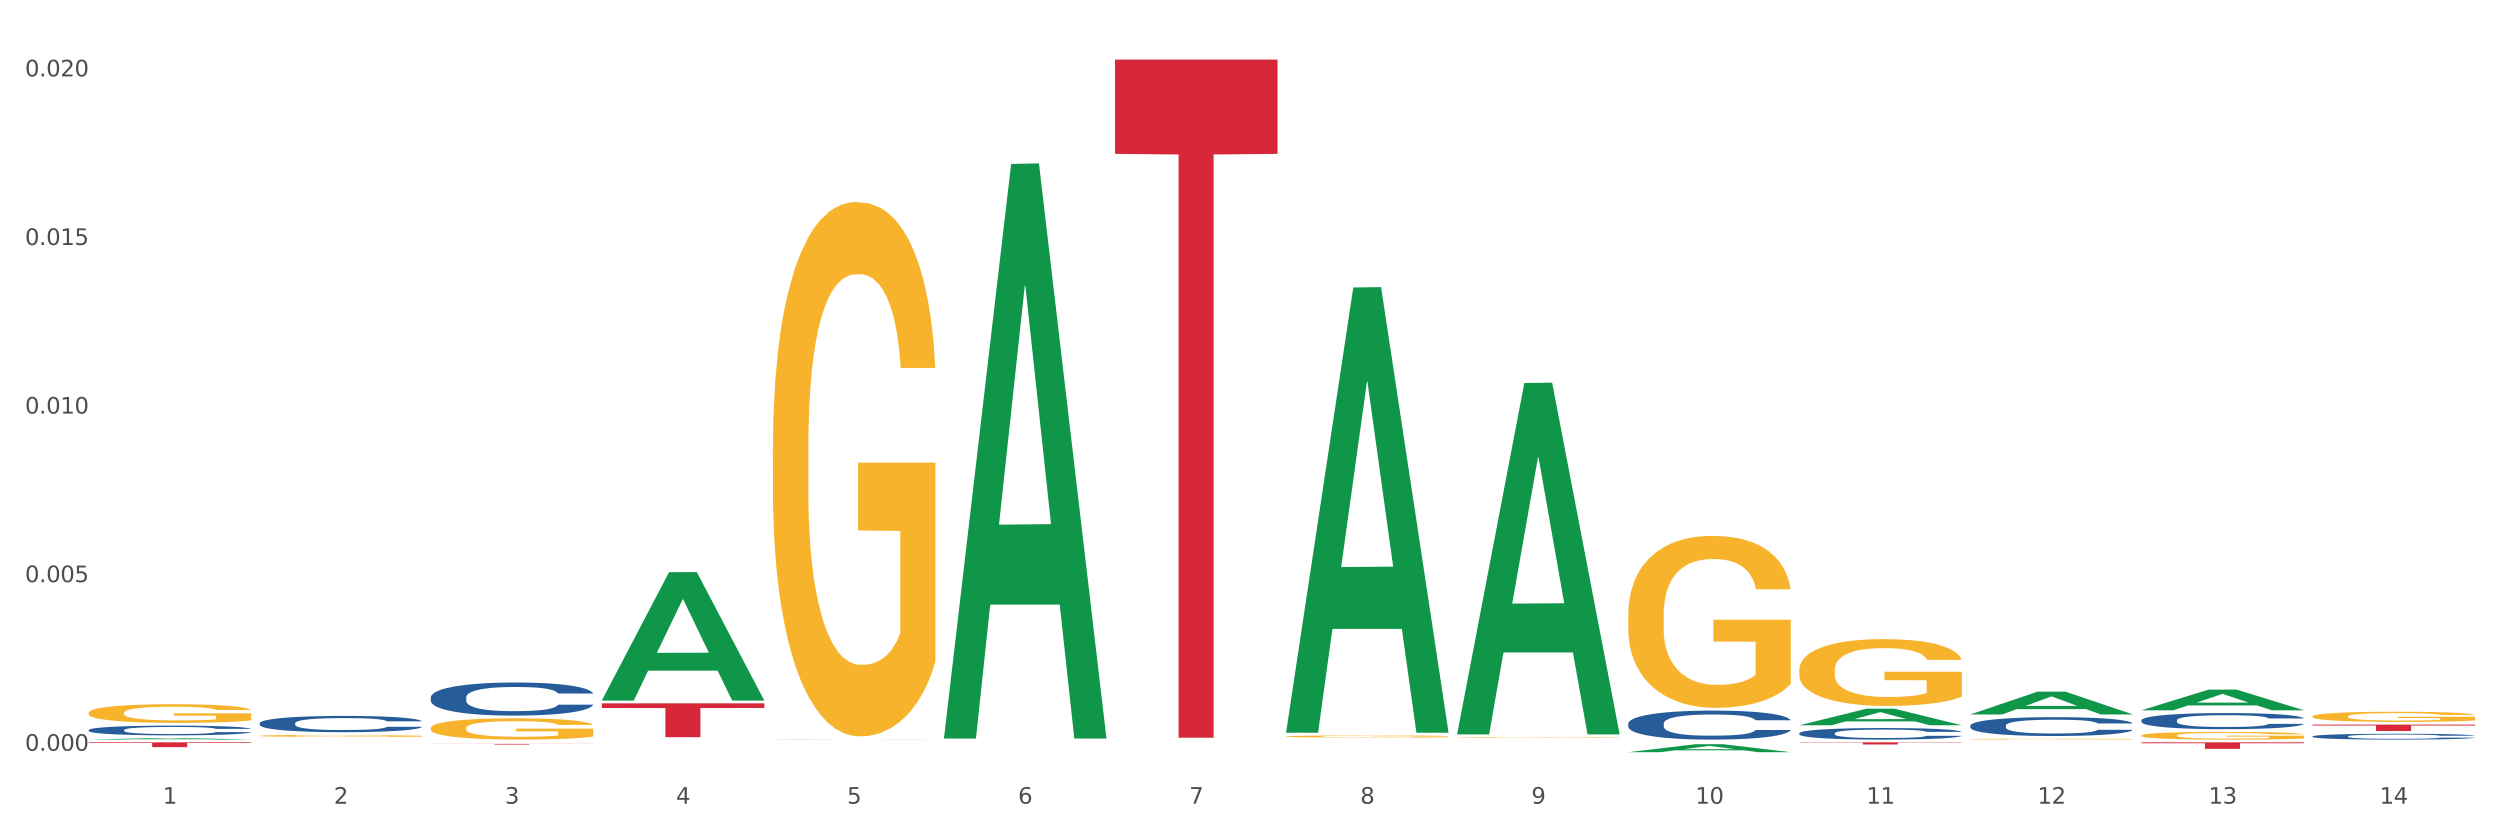 <?xml version="1.0" encoding="utf-8" standalone="no"?>
<!DOCTYPE svg PUBLIC "-//W3C//DTD SVG 1.1//EN"
  "http://www.w3.org/Graphics/SVG/1.1/DTD/svg11.dtd">
<svg xmlns:xlink="http://www.w3.org/1999/xlink" width="1080pt" height="360pt" viewBox="0 0 1080 360" xmlns="http://www.w3.org/2000/svg" version="1.1">
 <rect x="0" y="0" width="1080" height="360" fill="#333333" stroke="none"/>
 <defs>
  <style type="text/css">*{stroke-linejoin: round; stroke-linecap: butt}</style>
 </defs>
 <g id="figure_1">
  <g id="patch_1">
   <path d="M 0 360 
L 1080 360 
L 1080 0 
L 0 0 
z
" style="fill: #ffffff; stroke: #ffffff; stroke-linejoin: miter"/>
  </g>
  <g id="axes_1">
   <g id="matplotlib.axis_1">
    <g id="xtick_1">
     <g id="text_1">
      <!-- 1 -->
      <g style="fill: #4d4d4d" transform="translate(70.332 347.204) scale(0.096 -0.096)">
       <defs>
        <path id="DejaVuSans-31" d="M 794 531 
L 1825 531 
L 1825 4091 
L 703 3866 
L 703 4441 
L 1819 4666 
L 2450 4666 
L 2450 531 
L 3481 531 
L 3481 0 
L 794 0 
L 794 531 
z
" transform="scale(0.016)"/>
       </defs>
       <use xlink:href="#DejaVuSans-31"/>
      </g>
     </g>
    </g>
    <g id="xtick_2">
     <g id="text_2">
      <!-- 2 -->
      <g style="fill: #4d4d4d" transform="translate(144.233 347.204) scale(0.096 -0.096)">
       <defs>
        <path id="DejaVuSans-32" d="M 1228 531 
L 3431 531 
L 3431 0 
L 469 0 
L 469 531 
Q 828 903 1448 1529 
Q 2069 2156 2228 2338 
Q 2531 2678 2651 2914 
Q 2772 3150 2772 3378 
Q 2772 3750 2511 3984 
Q 2250 4219 1831 4219 
Q 1534 4219 1204 4116 
Q 875 4013 500 3803 
L 500 4441 
Q 881 4594 1212 4672 
Q 1544 4750 1819 4750 
Q 2544 4750 2975 4387 
Q 3406 4025 3406 3419 
Q 3406 3131 3298 2873 
Q 3191 2616 2906 2266 
Q 2828 2175 2409 1742 
Q 1991 1309 1228 531 
z
" transform="scale(0.016)"/>
       </defs>
       <use xlink:href="#DejaVuSans-32"/>
      </g>
     </g>
    </g>
    <g id="xtick_3">
     <g id="text_3">
      <!-- 3 -->
      <g style="fill: #4d4d4d" transform="translate(218.134 347.204) scale(0.096 -0.096)">
       <defs>
        <path id="DejaVuSans-33" d="M 2597 2516 
Q 3050 2419 3304 2112 
Q 3559 1806 3559 1356 
Q 3559 666 3084 287 
Q 2609 -91 1734 -91 
Q 1441 -91 1130 -33 
Q 819 25 488 141 
L 488 750 
Q 750 597 1062 519 
Q 1375 441 1716 441 
Q 2309 441 2620 675 
Q 2931 909 2931 1356 
Q 2931 1769 2642 2001 
Q 2353 2234 1838 2234 
L 1294 2234 
L 1294 2753 
L 1863 2753 
Q 2328 2753 2575 2939 
Q 2822 3125 2822 3475 
Q 2822 3834 2567 4026 
Q 2313 4219 1838 4219 
Q 1578 4219 1281 4162 
Q 984 4106 628 3988 
L 628 4550 
Q 988 4650 1302 4700 
Q 1616 4750 1894 4750 
Q 2613 4750 3031 4423 
Q 3450 4097 3450 3541 
Q 3450 3153 3228 2886 
Q 3006 2619 2597 2516 
z
" transform="scale(0.016)"/>
       </defs>
       <use xlink:href="#DejaVuSans-33"/>
      </g>
     </g>
    </g>
    <g id="xtick_4">
     <g id="text_4">
      <!-- 4 -->
      <g style="fill: #4d4d4d" transform="translate(292.034 347.204) scale(0.096 -0.096)">
       <defs>
        <path id="DejaVuSans-34" d="M 2419 4116 
L 825 1625 
L 2419 1625 
L 2419 4116 
z
M 2253 4666 
L 3047 4666 
L 3047 1625 
L 3713 1625 
L 3713 1100 
L 3047 1100 
L 3047 0 
L 2419 0 
L 2419 1100 
L 313 1100 
L 313 1709 
L 2253 4666 
z
" transform="scale(0.016)"/>
       </defs>
       <use xlink:href="#DejaVuSans-34"/>
      </g>
     </g>
    </g>
    <g id="xtick_5">
     <g id="text_5">
      <!-- 5 -->
      <g style="fill: #4d4d4d" transform="translate(365.935 347.204) scale(0.096 -0.096)">
       <defs>
        <path id="DejaVuSans-35" d="M 691 4666 
L 3169 4666 
L 3169 4134 
L 1269 4134 
L 1269 2991 
Q 1406 3038 1543 3061 
Q 1681 3084 1819 3084 
Q 2600 3084 3056 2656 
Q 3513 2228 3513 1497 
Q 3513 744 3044 326 
Q 2575 -91 1722 -91 
Q 1428 -91 1123 -41 
Q 819 9 494 109 
L 494 744 
Q 775 591 1075 516 
Q 1375 441 1709 441 
Q 2250 441 2565 725 
Q 2881 1009 2881 1497 
Q 2881 1984 2565 2268 
Q 2250 2553 1709 2553 
Q 1456 2553 1204 2497 
Q 953 2441 691 2322 
L 691 4666 
z
" transform="scale(0.016)"/>
       </defs>
       <use xlink:href="#DejaVuSans-35"/>
      </g>
     </g>
    </g>
    <g id="xtick_6">
     <g id="text_6">
      <!-- 6 -->
      <g style="fill: #4d4d4d" transform="translate(439.836 347.204) scale(0.096 -0.096)">
       <defs>
        <path id="DejaVuSans-36" d="M 2113 2584 
Q 1688 2584 1439 2293 
Q 1191 2003 1191 1497 
Q 1191 994 1439 701 
Q 1688 409 2113 409 
Q 2538 409 2786 701 
Q 3034 994 3034 1497 
Q 3034 2003 2786 2293 
Q 2538 2584 2113 2584 
z
M 3366 4563 
L 3366 3988 
Q 3128 4100 2886 4159 
Q 2644 4219 2406 4219 
Q 1781 4219 1451 3797 
Q 1122 3375 1075 2522 
Q 1259 2794 1537 2939 
Q 1816 3084 2150 3084 
Q 2853 3084 3261 2657 
Q 3669 2231 3669 1497 
Q 3669 778 3244 343 
Q 2819 -91 2113 -91 
Q 1303 -91 875 529 
Q 447 1150 447 2328 
Q 447 3434 972 4092 
Q 1497 4750 2381 4750 
Q 2619 4750 2861 4703 
Q 3103 4656 3366 4563 
z
" transform="scale(0.016)"/>
       </defs>
       <use xlink:href="#DejaVuSans-36"/>
      </g>
     </g>
    </g>
    <g id="xtick_7">
     <g id="text_7">
      <!-- 7 -->
      <g style="fill: #4d4d4d" transform="translate(513.737 347.204) scale(0.096 -0.096)">
       <defs>
        <path id="DejaVuSans-37" d="M 525 4666 
L 3525 4666 
L 3525 4397 
L 1831 0 
L 1172 0 
L 2766 4134 
L 525 4134 
L 525 4666 
z
" transform="scale(0.016)"/>
       </defs>
       <use xlink:href="#DejaVuSans-37"/>
      </g>
     </g>
    </g>
    <g id="xtick_8">
     <g id="text_8">
      <!-- 8 -->
      <g style="fill: #4d4d4d" transform="translate(587.638 347.204) scale(0.096 -0.096)">
       <defs>
        <path id="DejaVuSans-38" d="M 2034 2216 
Q 1584 2216 1326 1975 
Q 1069 1734 1069 1313 
Q 1069 891 1326 650 
Q 1584 409 2034 409 
Q 2484 409 2743 651 
Q 3003 894 3003 1313 
Q 3003 1734 2745 1975 
Q 2488 2216 2034 2216 
z
M 1403 2484 
Q 997 2584 770 2862 
Q 544 3141 544 3541 
Q 544 4100 942 4425 
Q 1341 4750 2034 4750 
Q 2731 4750 3128 4425 
Q 3525 4100 3525 3541 
Q 3525 3141 3298 2862 
Q 3072 2584 2669 2484 
Q 3125 2378 3379 2068 
Q 3634 1759 3634 1313 
Q 3634 634 3220 271 
Q 2806 -91 2034 -91 
Q 1263 -91 848 271 
Q 434 634 434 1313 
Q 434 1759 690 2068 
Q 947 2378 1403 2484 
z
M 1172 3481 
Q 1172 3119 1398 2916 
Q 1625 2713 2034 2713 
Q 2441 2713 2670 2916 
Q 2900 3119 2900 3481 
Q 2900 3844 2670 4047 
Q 2441 4250 2034 4250 
Q 1625 4250 1398 4047 
Q 1172 3844 1172 3481 
z
" transform="scale(0.016)"/>
       </defs>
       <use xlink:href="#DejaVuSans-38"/>
      </g>
     </g>
    </g>
    <g id="xtick_9">
     <g id="text_9">
      <!-- 9 -->
      <g style="fill: #4d4d4d" transform="translate(661.539 347.204) scale(0.096 -0.096)">
       <defs>
        <path id="DejaVuSans-39" d="M 703 97 
L 703 672 
Q 941 559 1184 500 
Q 1428 441 1663 441 
Q 2288 441 2617 861 
Q 2947 1281 2994 2138 
Q 2813 1869 2534 1725 
Q 2256 1581 1919 1581 
Q 1219 1581 811 2004 
Q 403 2428 403 3163 
Q 403 3881 828 4315 
Q 1253 4750 1959 4750 
Q 2769 4750 3195 4129 
Q 3622 3509 3622 2328 
Q 3622 1225 3098 567 
Q 2575 -91 1691 -91 
Q 1453 -91 1209 -44 
Q 966 3 703 97 
z
M 1959 2075 
Q 2384 2075 2632 2365 
Q 2881 2656 2881 3163 
Q 2881 3666 2632 3958 
Q 2384 4250 1959 4250 
Q 1534 4250 1286 3958 
Q 1038 3666 1038 3163 
Q 1038 2656 1286 2365 
Q 1534 2075 1959 2075 
z
" transform="scale(0.016)"/>
       </defs>
       <use xlink:href="#DejaVuSans-39"/>
      </g>
     </g>
    </g>
    <g id="xtick_10">
     <g id="text_10">
      <!-- 10 -->
      <g style="fill: #4d4d4d" transform="translate(732.386 347.204) scale(0.096 -0.096)">
       <defs>
        <path id="DejaVuSans-30" d="M 2034 4250 
Q 1547 4250 1301 3770 
Q 1056 3291 1056 2328 
Q 1056 1369 1301 889 
Q 1547 409 2034 409 
Q 2525 409 2770 889 
Q 3016 1369 3016 2328 
Q 3016 3291 2770 3770 
Q 2525 4250 2034 4250 
z
M 2034 4750 
Q 2819 4750 3233 4129 
Q 3647 3509 3647 2328 
Q 3647 1150 3233 529 
Q 2819 -91 2034 -91 
Q 1250 -91 836 529 
Q 422 1150 422 2328 
Q 422 3509 836 4129 
Q 1250 4750 2034 4750 
z
" transform="scale(0.016)"/>
       </defs>
       <use xlink:href="#DejaVuSans-31"/>
       <use xlink:href="#DejaVuSans-30" transform="translate(63.623 0)"/>
      </g>
     </g>
    </g>
    <g id="xtick_11">
     <g id="text_11">
      <!-- 11 -->
      <g style="fill: #4d4d4d" transform="translate(806.287 347.204) scale(0.096 -0.096)">
       <use xlink:href="#DejaVuSans-31"/>
       <use xlink:href="#DejaVuSans-31" transform="translate(63.623 0)"/>
      </g>
     </g>
    </g>
    <g id="xtick_12">
     <g id="text_12">
      <!-- 12 -->
      <g style="fill: #4d4d4d" transform="translate(880.187 347.204) scale(0.096 -0.096)">
       <use xlink:href="#DejaVuSans-31"/>
       <use xlink:href="#DejaVuSans-32" transform="translate(63.623 0)"/>
      </g>
     </g>
    </g>
    <g id="xtick_13">
     <g id="text_13">
      <!-- 13 -->
      <g style="fill: #4d4d4d" transform="translate(954.088 347.204) scale(0.096 -0.096)">
       <use xlink:href="#DejaVuSans-31"/>
       <use xlink:href="#DejaVuSans-33" transform="translate(63.623 0)"/>
      </g>
     </g>
    </g>
    <g id="xtick_14">
     <g id="text_14">
      <!-- 14 -->
      <g style="fill: #4d4d4d" transform="translate(1027.989 347.204) scale(0.096 -0.096)">
       <use xlink:href="#DejaVuSans-31"/>
       <use xlink:href="#DejaVuSans-34" transform="translate(63.623 0)"/>
      </g>
     </g>
    </g>
    <g id="xtick_15"/>
    <g id="xtick_16"/>
    <g id="xtick_17"/>
    <g id="xtick_18"/>
    <g id="xtick_19"/>
    <g id="xtick_20"/>
    <g id="xtick_21"/>
    <g id="xtick_22"/>
    <g id="xtick_23"/>
    <g id="xtick_24"/>
    <g id="xtick_25"/>
    <g id="xtick_26"/>
    <g id="xtick_27"/>
   </g>
   <g id="matplotlib.axis_2">
    <g id="ytick_1">
     <g id="text_15">
      <!-- 0.000 -->
      <g style="fill: #4d4d4d" transform="translate(10.8 324.329) scale(0.096 -0.096)">
       <defs>
        <path id="DejaVuSans-2e" d="M 684 794 
L 1344 794 
L 1344 0 
L 684 0 
L 684 794 
z
" transform="scale(0.016)"/>
       </defs>
       <use xlink:href="#DejaVuSans-30"/>
       <use xlink:href="#DejaVuSans-2e" transform="translate(63.623 0)"/>
       <use xlink:href="#DejaVuSans-30" transform="translate(95.41 0)"/>
       <use xlink:href="#DejaVuSans-30" transform="translate(159.033 0)"/>
       <use xlink:href="#DejaVuSans-30" transform="translate(222.656 0)"/>
      </g>
     </g>
    </g>
    <g id="ytick_2">
     <g id="text_16">
      <!-- 0.005 -->
      <g style="fill: #4d4d4d" transform="translate(10.8 251.498) scale(0.096 -0.096)">
       <use xlink:href="#DejaVuSans-30"/>
       <use xlink:href="#DejaVuSans-2e" transform="translate(63.623 0)"/>
       <use xlink:href="#DejaVuSans-30" transform="translate(95.41 0)"/>
       <use xlink:href="#DejaVuSans-30" transform="translate(159.033 0)"/>
       <use xlink:href="#DejaVuSans-35" transform="translate(222.656 0)"/>
      </g>
     </g>
    </g>
    <g id="ytick_3">
     <g id="text_17">
      <!-- 0.010 -->
      <g style="fill: #4d4d4d" transform="translate(10.8 178.666) scale(0.096 -0.096)">
       <use xlink:href="#DejaVuSans-30"/>
       <use xlink:href="#DejaVuSans-2e" transform="translate(63.623 0)"/>
       <use xlink:href="#DejaVuSans-30" transform="translate(95.41 0)"/>
       <use xlink:href="#DejaVuSans-31" transform="translate(159.033 0)"/>
       <use xlink:href="#DejaVuSans-30" transform="translate(222.656 0)"/>
      </g>
     </g>
    </g>
    <g id="ytick_4">
     <g id="text_18">
      <!-- 0.015 -->
      <g style="fill: #4d4d4d" transform="translate(10.8 105.835) scale(0.096 -0.096)">
       <use xlink:href="#DejaVuSans-30"/>
       <use xlink:href="#DejaVuSans-2e" transform="translate(63.623 0)"/>
       <use xlink:href="#DejaVuSans-30" transform="translate(95.41 0)"/>
       <use xlink:href="#DejaVuSans-31" transform="translate(159.033 0)"/>
       <use xlink:href="#DejaVuSans-35" transform="translate(222.656 0)"/>
      </g>
     </g>
    </g>
    <g id="ytick_5">
     <g id="text_19">
      <!-- 0.020 -->
      <g style="fill: #4d4d4d" transform="translate(10.8 33.003) scale(0.096 -0.096)">
       <use xlink:href="#DejaVuSans-30"/>
       <use xlink:href="#DejaVuSans-2e" transform="translate(63.623 0)"/>
       <use xlink:href="#DejaVuSans-30" transform="translate(95.41 0)"/>
       <use xlink:href="#DejaVuSans-32" transform="translate(159.033 0)"/>
       <use xlink:href="#DejaVuSans-30" transform="translate(222.656 0)"/>
      </g>
     </g>
    </g>
    <g id="ytick_6"/>
    <g id="ytick_7"/>
    <g id="ytick_8"/>
    <g id="ytick_9"/>
   </g>
   <g id="PolyCollection_1">
    <path d="M 703.391 265.832 
L 703.474 265.765 
L 703.474 263.322 
L 703.639 261.218 
L 704.468 256.129 
L 705.712 251.923 
L 706.623 249.683 
L 707.535 247.851 
L 708.613 246.019 
L 709.939 244.12 
L 712.343 241.338 
L 713.835 239.913 
L 715.658 238.42 
L 718.974 236.249 
L 721.377 235.027 
L 723.864 234.009 
L 727.925 232.788 
L 730.578 232.245 
L 733.396 231.838 
L 736.794 231.567 
L 739.364 231.499 
L 745 231.702 
L 749.808 232.313 
L 752.129 232.788 
L 755.113 233.602 
L 756.687 234.145 
L 759.257 235.231 
L 761.909 236.656 
L 763.733 237.877 
L 766.468 240.184 
L 768.54 242.491 
L 770.447 245.341 
L 771.441 247.309 
L 772.187 249.141 
L 772.851 251.244 
L 773.514 254.569 
L 758.594 254.569 
L 758.014 252.194 
L 757.102 249.955 
L 755.776 247.784 
L 754.615 246.427 
L 752.626 244.73 
L 750.802 243.645 
L 748.896 242.83 
L 746.575 242.152 
L 744.752 241.813 
L 742.182 241.541 
L 737.126 241.609 
L 733.728 242.152 
L 731.407 242.83 
L 729.915 243.441 
L 728.589 244.12 
L 727.097 245.069 
L 725.356 246.494 
L 724.113 247.784 
L 722.869 249.412 
L 721.875 251.041 
L 720.963 252.94 
L 720.217 254.976 
L 719.637 257.079 
L 719.139 259.658 
L 718.725 263.933 
L 718.725 273.228 
L 718.891 275.332 
L 719.305 278.114 
L 719.802 280.217 
L 720.631 282.728 
L 721.377 284.424 
L 722.786 286.867 
L 724.361 288.902 
L 725.605 290.192 
L 726.848 291.277 
L 729.003 292.77 
L 731.407 293.991 
L 733.479 294.738 
L 736.297 295.416 
L 738.204 295.688 
L 739.861 295.823 
L 743.923 295.823 
L 746.824 295.62 
L 750.056 295.145 
L 752.543 294.534 
L 754.615 293.788 
L 756.936 292.566 
L 758.428 291.413 
L 758.428 277.232 
L 740.193 277.164 
L 740.193 267.732 
L 773.597 267.732 
L 773.597 295.416 
L 772.187 296.841 
L 770.613 298.13 
L 768.955 299.284 
L 766.468 300.709 
L 763.484 302.066 
L 760.832 303.016 
L 758.014 303.83 
L 754.698 304.576 
L 750.388 305.255 
L 747.736 305.526 
L 744.42 305.73 
L 740.524 305.798 
L 737.126 305.662 
L 733.811 305.323 
L 730.329 304.712 
L 726.931 303.83 
L 724.361 302.948 
L 721.792 301.862 
L 719.057 300.437 
L 716.901 299.08 
L 715.244 297.859 
L 713.42 296.298 
L 711.431 294.263 
L 709.939 292.431 
L 708.613 290.531 
L 707.204 288.088 
L 706.209 285.985 
L 705.214 283.338 
L 704.634 281.371 
L 703.971 278.317 
L 703.474 274.043 
L 703.391 265.832 
z
" clip-path="url(#p71078683f8)" style="fill: #f7b32b"/>
    <path d="M 777.292 289.444 
L 777.374 289.418 
L 777.374 288.469 
L 777.54 287.652 
L 778.369 285.676 
L 779.612 284.043 
L 780.524 283.174 
L 781.436 282.462 
L 782.514 281.751 
L 783.84 281.013 
L 786.243 279.933 
L 787.735 279.38 
L 789.559 278.8 
L 792.874 277.957 
L 795.278 277.483 
L 797.765 277.088 
L 801.826 276.614 
L 804.479 276.403 
L 807.297 276.245 
L 810.695 276.139 
L 813.265 276.113 
L 818.901 276.192 
L 823.709 276.429 
L 826.03 276.614 
L 829.013 276.93 
L 830.588 277.141 
L 833.158 277.562 
L 835.81 278.115 
L 837.634 278.59 
L 840.369 279.485 
L 842.441 280.381 
L 844.348 281.488 
L 845.342 282.252 
L 846.088 282.963 
L 846.751 283.78 
L 847.415 285.071 
L 832.495 285.071 
L 831.915 284.148 
L 831.003 283.279 
L 829.677 282.436 
L 828.516 281.909 
L 826.527 281.25 
L 824.703 280.829 
L 822.797 280.513 
L 820.476 280.249 
L 818.653 280.118 
L 816.083 280.012 
L 811.027 280.039 
L 807.628 280.249 
L 805.308 280.513 
L 803.816 280.75 
L 802.489 281.013 
L 800.997 281.382 
L 799.257 281.935 
L 798.014 282.436 
L 796.77 283.068 
L 795.776 283.701 
L 794.864 284.438 
L 794.118 285.229 
L 793.538 286.045 
L 793.04 287.046 
L 792.626 288.706 
L 792.626 292.316 
L 792.792 293.132 
L 793.206 294.212 
L 793.703 295.029 
L 794.532 296.004 
L 795.278 296.663 
L 796.687 297.611 
L 798.262 298.401 
L 799.505 298.902 
L 800.749 299.323 
L 802.904 299.903 
L 805.308 300.377 
L 807.38 300.667 
L 810.198 300.93 
L 812.104 301.036 
L 813.762 301.089 
L 817.824 301.089 
L 820.725 301.01 
L 823.957 300.825 
L 826.444 300.588 
L 828.516 300.298 
L 830.837 299.824 
L 832.329 299.376 
L 832.329 293.87 
L 814.094 293.844 
L 814.094 290.182 
L 847.497 290.182 
L 847.497 300.93 
L 846.088 301.484 
L 844.513 301.984 
L 842.856 302.432 
L 840.369 302.985 
L 837.385 303.512 
L 834.733 303.881 
L 831.915 304.197 
L 828.599 304.487 
L 824.289 304.751 
L 821.636 304.856 
L 818.321 304.935 
L 814.425 304.961 
L 811.027 304.909 
L 807.711 304.777 
L 804.23 304.54 
L 800.832 304.197 
L 798.262 303.855 
L 795.693 303.433 
L 792.957 302.88 
L 790.802 302.353 
L 789.145 301.879 
L 787.321 301.273 
L 785.332 300.483 
L 783.84 299.771 
L 782.514 299.034 
L 781.104 298.085 
L 780.11 297.268 
L 779.115 296.241 
L 778.535 295.477 
L 777.872 294.291 
L 777.374 292.632 
L 777.292 289.444 
z
" clip-path="url(#p71078683f8)" style="fill: #f7b32b"/>
    <path d="M 555.589 318.146 
L 555.672 318.145 
L 555.672 318.115 
L 555.838 318.089 
L 556.667 318.027 
L 557.91 317.975 
L 558.822 317.947 
L 559.733 317.925 
L 560.811 317.903 
L 562.137 317.879 
L 564.541 317.845 
L 566.033 317.828 
L 567.856 317.809 
L 571.172 317.783 
L 573.576 317.768 
L 576.062 317.755 
L 580.124 317.74 
L 582.776 317.733 
L 585.594 317.728 
L 588.993 317.725 
L 591.562 317.724 
L 597.199 317.727 
L 602.006 317.734 
L 604.327 317.74 
L 607.311 317.75 
L 608.886 317.757 
L 611.455 317.77 
L 614.108 317.788 
L 615.931 317.803 
L 618.667 317.831 
L 620.739 317.859 
L 622.645 317.894 
L 623.64 317.918 
L 624.386 317.941 
L 625.049 317.967 
L 625.712 318.007 
L 610.792 318.007 
L 610.212 317.978 
L 609.3 317.951 
L 607.974 317.924 
L 606.814 317.908 
L 604.824 317.887 
L 603.001 317.873 
L 601.094 317.863 
L 598.773 317.855 
L 596.95 317.851 
L 594.38 317.848 
L 589.324 317.848 
L 585.926 317.855 
L 583.605 317.863 
L 582.113 317.871 
L 580.787 317.879 
L 579.295 317.891 
L 577.554 317.908 
L 576.311 317.924 
L 575.068 317.944 
L 574.073 317.964 
L 573.161 317.987 
L 572.415 318.012 
L 571.835 318.038 
L 571.338 318.07 
L 570.923 318.122 
L 570.923 318.237 
L 571.089 318.262 
L 571.503 318.297 
L 572.001 318.322 
L 572.83 318.353 
L 573.576 318.374 
L 574.985 318.404 
L 576.56 318.429 
L 577.803 318.445 
L 579.046 318.458 
L 581.201 318.477 
L 583.605 318.492 
L 585.677 318.501 
L 588.495 318.509 
L 590.402 318.512 
L 592.06 318.514 
L 596.121 318.514 
L 599.022 318.512 
L 602.255 318.506 
L 604.741 318.498 
L 606.814 318.489 
L 609.134 318.474 
L 610.626 318.46 
L 610.626 318.286 
L 592.391 318.285 
L 592.391 318.169 
L 625.795 318.169 
L 625.795 318.509 
L 624.386 318.526 
L 622.811 318.542 
L 621.153 318.556 
L 618.667 318.574 
L 615.683 318.591 
L 613.03 318.602 
L 610.212 318.612 
L 606.896 318.621 
L 602.586 318.63 
L 599.934 318.633 
L 596.618 318.636 
L 592.723 318.636 
L 589.324 318.635 
L 586.009 318.631 
L 582.527 318.623 
L 579.129 318.612 
L 576.56 318.601 
L 573.99 318.588 
L 571.255 318.571 
L 569.1 318.554 
L 567.442 318.539 
L 565.618 318.52 
L 563.629 318.495 
L 562.137 318.472 
L 560.811 318.449 
L 559.402 318.419 
L 558.407 318.393 
L 557.413 318.361 
L 556.832 318.337 
L 556.169 318.299 
L 555.672 318.247 
L 555.589 318.146 
z
" clip-path="url(#p71078683f8)" style="fill: #f7b32b"/>
    <path d="M 481.688 25.759 
L 551.894 25.759 
L 551.894 66.469 
L 524.277 66.744 
L 524.277 318.701 
L 509.138 318.701 
L 509.138 66.744 
L 481.688 66.469 
L 481.688 26.035 
L 481.688 25.759 
z
" clip-path="url(#p71078683f8)" style="fill: #d62839"/>
    <path d="M 629.49 318.563 
L 629.573 318.563 
L 629.573 318.553 
L 629.739 318.545 
L 630.567 318.524 
L 631.811 318.508 
L 632.722 318.499 
L 633.634 318.491 
L 634.712 318.484 
L 636.038 318.476 
L 638.442 318.465 
L 639.934 318.46 
L 641.757 318.454 
L 645.073 318.445 
L 647.476 318.44 
L 649.963 318.436 
L 654.025 318.431 
L 656.677 318.429 
L 659.495 318.427 
L 662.894 318.426 
L 665.463 318.426 
L 671.099 318.427 
L 675.907 318.429 
L 678.228 318.431 
L 681.212 318.434 
L 682.787 318.436 
L 685.356 318.441 
L 688.009 318.447 
L 689.832 318.451 
L 692.567 318.461 
L 694.64 318.47 
L 696.546 318.481 
L 697.541 318.489 
L 698.287 318.496 
L 698.95 318.505 
L 699.613 318.518 
L 684.693 318.518 
L 684.113 318.509 
L 683.201 318.5 
L 681.875 318.491 
L 680.714 318.486 
L 678.725 318.479 
L 676.902 318.474 
L 674.995 318.471 
L 672.674 318.469 
L 670.851 318.467 
L 668.281 318.466 
L 663.225 318.466 
L 659.827 318.469 
L 657.506 318.471 
L 656.014 318.474 
L 654.688 318.476 
L 653.196 318.48 
L 651.455 318.486 
L 650.212 318.491 
L 648.968 318.498 
L 647.974 318.504 
L 647.062 318.512 
L 646.316 318.52 
L 645.736 318.528 
L 645.239 318.539 
L 644.824 318.556 
L 644.824 318.593 
L 644.99 318.601 
L 645.404 318.612 
L 645.902 318.621 
L 646.731 318.631 
L 647.476 318.638 
L 648.886 318.647 
L 650.46 318.656 
L 651.704 318.661 
L 652.947 318.665 
L 655.102 318.671 
L 657.506 318.676 
L 659.578 318.679 
L 662.396 318.682 
L 664.303 318.683 
L 665.96 318.683 
L 670.022 318.683 
L 672.923 318.682 
L 676.156 318.681 
L 678.642 318.678 
L 680.714 318.675 
L 683.035 318.67 
L 684.527 318.666 
L 684.527 318.609 
L 666.292 318.609 
L 666.292 318.571 
L 699.696 318.571 
L 699.696 318.682 
L 698.287 318.687 
L 696.712 318.693 
L 695.054 318.697 
L 692.567 318.703 
L 689.583 318.708 
L 686.931 318.712 
L 684.113 318.715 
L 680.797 318.718 
L 676.487 318.721 
L 673.835 318.722 
L 670.519 318.723 
L 666.624 318.723 
L 663.225 318.723 
L 659.91 318.721 
L 656.428 318.719 
L 653.03 318.715 
L 650.46 318.712 
L 647.891 318.707 
L 645.156 318.702 
L 643.001 318.696 
L 641.343 318.691 
L 639.519 318.685 
L 637.53 318.677 
L 636.038 318.67 
L 634.712 318.662 
L 633.303 318.652 
L 632.308 318.644 
L 631.313 318.633 
L 630.733 318.625 
L 630.07 318.613 
L 629.573 318.596 
L 629.49 318.563 
z
" clip-path="url(#p71078683f8)" style="fill: #f7b32b"/>
    <path d="M 777.292 320.682 
L 847.497 320.682 
L 847.497 320.812 
L 819.881 320.813 
L 819.881 321.62 
L 804.742 321.62 
L 804.742 320.813 
L 777.292 320.812 
L 777.292 320.683 
L 777.292 320.682 
z
" clip-path="url(#p71078683f8)" style="fill: #d62839"/>
    <path d="M 925.093 320.682 
L 995.299 320.682 
L 995.299 321.077 
L 967.683 321.079 
L 967.683 323.522 
L 952.543 323.522 
L 952.543 321.079 
L 925.093 321.077 
L 925.093 320.685 
L 925.093 320.682 
z
" clip-path="url(#p71078683f8)" style="fill: #d62839"/>
    <path d="M 38.283 307.957 
L 38.366 307.949 
L 38.366 307.684 
L 38.532 307.455 
L 39.361 306.902 
L 40.604 306.445 
L 41.516 306.202 
L 42.427 306.003 
L 43.505 305.804 
L 44.831 305.597 
L 47.235 305.295 
L 48.727 305.14 
L 50.55 304.978 
L 53.866 304.742 
L 56.27 304.609 
L 58.756 304.499 
L 62.818 304.366 
L 65.47 304.307 
L 68.288 304.263 
L 71.687 304.233 
L 74.256 304.226 
L 79.893 304.248 
L 84.7 304.315 
L 87.021 304.366 
L 90.005 304.455 
L 91.58 304.514 
L 94.149 304.632 
L 96.802 304.786 
L 98.625 304.919 
L 101.36 305.17 
L 103.433 305.42 
L 105.339 305.73 
L 106.334 305.944 
L 107.08 306.143 
L 107.743 306.371 
L 108.406 306.733 
L 93.486 306.733 
L 92.906 306.475 
L 91.994 306.231 
L 90.668 305.995 
L 89.508 305.848 
L 87.518 305.664 
L 85.695 305.546 
L 83.788 305.457 
L 81.467 305.384 
L 79.644 305.347 
L 77.074 305.317 
L 72.018 305.325 
L 68.62 305.384 
L 66.299 305.457 
L 64.807 305.524 
L 63.481 305.597 
L 61.989 305.701 
L 60.248 305.855 
L 59.005 305.995 
L 57.762 306.172 
L 56.767 306.349 
L 55.855 306.556 
L 55.109 306.777 
L 54.529 307.005 
L 54.032 307.286 
L 53.617 307.75 
L 53.617 308.76 
L 53.783 308.989 
L 54.197 309.291 
L 54.695 309.519 
L 55.524 309.792 
L 56.27 309.977 
L 57.679 310.242 
L 59.254 310.463 
L 60.497 310.603 
L 61.74 310.721 
L 63.895 310.883 
L 66.299 311.016 
L 68.371 311.097 
L 71.189 311.171 
L 73.096 311.2 
L 74.754 311.215 
L 78.815 311.215 
L 81.716 311.193 
L 84.949 311.141 
L 87.435 311.075 
L 89.508 310.994 
L 91.828 310.861 
L 93.32 310.736 
L 93.32 309.195 
L 75.085 309.188 
L 75.085 308.163 
L 108.489 308.163 
L 108.489 311.171 
L 107.08 311.326 
L 105.505 311.466 
L 103.847 311.591 
L 101.36 311.746 
L 98.377 311.893 
L 95.724 311.997 
L 92.906 312.085 
L 89.59 312.166 
L 85.28 312.24 
L 82.628 312.269 
L 79.312 312.292 
L 75.417 312.299 
L 72.018 312.284 
L 68.703 312.247 
L 65.221 312.181 
L 61.823 312.085 
L 59.254 311.989 
L 56.684 311.871 
L 53.949 311.716 
L 51.794 311.569 
L 50.136 311.436 
L 48.312 311.267 
L 46.323 311.046 
L 44.831 310.847 
L 43.505 310.64 
L 42.096 310.375 
L 41.101 310.146 
L 40.107 309.859 
L 39.526 309.645 
L 38.863 309.313 
L 38.366 308.849 
L 38.283 307.957 
z
" clip-path="url(#p71078683f8)" style="fill: #f7b32b"/>
    <path d="M 333.886 193.94 
L 333.969 193.729 
L 333.969 186.139 
L 334.135 179.602 
L 334.964 163.789 
L 336.207 150.716 
L 337.119 143.758 
L 338.031 138.065 
L 339.108 132.372 
L 340.435 126.468 
L 342.838 117.824 
L 344.33 113.396 
L 346.154 108.757 
L 349.469 102.01 
L 351.873 98.215 
L 354.36 95.052 
L 358.421 91.257 
L 361.074 89.57 
L 363.892 88.305 
L 367.29 87.461 
L 369.86 87.251 
L 375.496 87.883 
L 380.304 89.781 
L 382.624 91.257 
L 385.608 93.787 
L 387.183 95.474 
L 389.753 98.847 
L 392.405 103.275 
L 394.229 107.07 
L 396.964 114.239 
L 399.036 121.408 
L 400.943 130.264 
L 401.937 136.378 
L 402.683 142.071 
L 403.346 148.607 
L 404.009 158.939 
L 389.09 158.939 
L 388.509 151.559 
L 387.598 144.601 
L 386.271 137.854 
L 385.111 133.637 
L 383.122 128.366 
L 381.298 124.992 
L 379.392 122.462 
L 377.071 120.354 
L 375.247 119.3 
L 372.678 118.456 
L 367.622 118.667 
L 364.223 120.354 
L 361.902 122.462 
L 360.41 124.36 
L 359.084 126.468 
L 357.592 129.42 
L 355.852 133.848 
L 354.608 137.854 
L 353.365 142.915 
L 352.37 147.975 
L 351.459 153.879 
L 350.713 160.204 
L 350.132 166.74 
L 349.635 174.753 
L 349.221 188.036 
L 349.221 216.922 
L 349.386 223.459 
L 349.801 232.103 
L 350.298 238.64 
L 351.127 246.441 
L 351.873 251.712 
L 353.282 259.303 
L 354.857 265.628 
L 356.1 269.634 
L 357.344 273.008 
L 359.499 277.647 
L 361.902 281.442 
L 363.975 283.761 
L 366.793 285.87 
L 368.699 286.713 
L 370.357 287.135 
L 374.418 287.135 
L 377.32 286.502 
L 380.552 285.026 
L 383.039 283.129 
L 385.111 280.809 
L 387.432 277.014 
L 388.924 273.43 
L 388.924 229.362 
L 370.689 229.152 
L 370.689 199.844 
L 404.092 199.844 
L 404.092 285.87 
L 402.683 290.298 
L 401.108 294.304 
L 399.451 297.888 
L 396.964 302.316 
L 393.98 306.533 
L 391.328 309.485 
L 388.509 312.015 
L 385.194 314.334 
L 380.884 316.443 
L 378.231 317.286 
L 374.916 317.919 
L 371.02 318.13 
L 367.622 317.708 
L 364.306 316.654 
L 360.825 314.756 
L 357.427 312.015 
L 354.857 309.274 
L 352.287 305.9 
L 349.552 301.473 
L 347.397 297.256 
L 345.739 293.46 
L 343.916 288.611 
L 341.927 282.285 
L 340.435 276.592 
L 339.108 270.689 
L 337.699 263.098 
L 336.705 256.562 
L 335.71 248.339 
L 335.13 242.224 
L 334.467 232.736 
L 333.969 219.453 
L 333.886 193.94 
z
" clip-path="url(#p71078683f8)" style="fill: #f7b32b"/>
    <path d="M 777.292 313.313 
L 777.364 313.307 
L 806.315 306.148 
L 818.329 306.141 
L 847.497 313.327 
L 833.601 313.327 
L 827.304 311.653 
L 797.412 311.653 
L 797.195 311.68 
L 791.116 313.327 
L 777.292 313.327 
L 777.292 313.313 
L 801.176 310.655 
L 823.541 310.648 
L 812.467 307.673 
L 812.322 307.659 
L 812.177 307.679 
L 801.104 310.648 
L 801.176 310.655 
L 777.292 313.313 
z
" clip-path="url(#p71078683f8)" style="fill: #109648"/>
    <path d="M 925.093 306.839 
L 925.166 306.83 
L 954.117 297.9 
L 966.131 297.891 
L 995.299 306.856 
L 981.403 306.856 
L 975.106 304.768 
L 945.214 304.768 
L 944.997 304.802 
L 938.917 306.856 
L 925.093 306.856 
L 925.093 306.839 
L 948.978 303.522 
L 971.342 303.514 
L 960.269 299.802 
L 960.124 299.785 
L 959.979 299.81 
L 948.905 303.514 
L 948.978 303.522 
L 925.093 306.839 
z
" clip-path="url(#p71078683f8)" style="fill: #109648"/>
    <path d="M 851.192 308.617 
L 851.265 308.607 
L 880.216 298.796 
L 892.23 298.787 
L 921.398 308.635 
L 907.502 308.635 
L 901.205 306.342 
L 871.313 306.342 
L 871.096 306.379 
L 865.016 308.635 
L 851.192 308.635 
L 851.192 308.617 
L 875.077 304.973 
L 897.441 304.964 
L 886.368 300.886 
L 886.223 300.868 
L 886.078 300.895 
L 875.005 304.964 
L 875.077 304.973 
L 851.192 308.617 
z
" clip-path="url(#p71078683f8)" style="fill: #109648"/>
    <path d="M 112.184 317.877 
L 112.267 317.876 
L 112.267 317.848 
L 112.433 317.824 
L 113.261 317.766 
L 114.505 317.718 
L 115.416 317.692 
L 116.328 317.671 
L 117.406 317.65 
L 118.732 317.629 
L 121.136 317.597 
L 122.628 317.58 
L 124.451 317.563 
L 127.767 317.538 
L 130.17 317.524 
L 132.657 317.513 
L 136.719 317.499 
L 139.371 317.493 
L 142.189 317.488 
L 145.588 317.485 
L 148.157 317.484 
L 153.793 317.486 
L 158.601 317.493 
L 160.922 317.499 
L 163.906 317.508 
L 165.481 317.514 
L 168.05 317.527 
L 170.703 317.543 
L 172.526 317.557 
L 175.261 317.583 
L 177.334 317.61 
L 179.24 317.643 
L 180.235 317.665 
L 180.981 317.686 
L 181.644 317.71 
L 182.307 317.748 
L 167.387 317.748 
L 166.807 317.721 
L 165.895 317.695 
L 164.569 317.671 
L 163.408 317.655 
L 161.419 317.636 
L 159.596 317.623 
L 157.689 317.614 
L 155.368 317.606 
L 153.545 317.602 
L 150.975 317.599 
L 145.919 317.6 
L 142.521 317.606 
L 140.2 317.614 
L 138.708 317.621 
L 137.382 317.629 
L 135.89 317.639 
L 134.149 317.656 
L 132.906 317.671 
L 131.662 317.689 
L 130.668 317.708 
L 129.756 317.73 
L 129.01 317.753 
L 128.43 317.777 
L 127.933 317.807 
L 127.518 317.855 
L 127.518 317.962 
L 127.684 317.986 
L 128.098 318.018 
L 128.596 318.042 
L 129.424 318.071 
L 130.17 318.09 
L 131.58 318.118 
L 133.154 318.141 
L 134.398 318.156 
L 135.641 318.169 
L 137.796 318.186 
L 140.2 318.2 
L 142.272 318.208 
L 145.09 318.216 
L 146.997 318.219 
L 148.654 318.221 
L 152.716 318.221 
L 155.617 318.218 
L 158.85 318.213 
L 161.336 318.206 
L 163.408 318.197 
L 165.729 318.183 
L 167.221 318.17 
L 167.221 318.008 
L 148.986 318.007 
L 148.986 317.899 
L 182.39 317.899 
L 182.39 318.216 
L 180.981 318.232 
L 179.406 318.247 
L 177.748 318.26 
L 175.261 318.277 
L 172.277 318.292 
L 169.625 318.303 
L 166.807 318.312 
L 163.491 318.321 
L 159.181 318.329 
L 156.529 318.332 
L 153.213 318.334 
L 149.318 318.335 
L 145.919 318.333 
L 142.604 318.33 
L 139.122 318.323 
L 135.724 318.312 
L 133.154 318.302 
L 130.585 318.29 
L 127.85 318.274 
L 125.695 318.258 
L 124.037 318.244 
L 122.213 318.226 
L 120.224 318.203 
L 118.732 318.182 
L 117.406 318.16 
L 115.997 318.132 
L 115.002 318.108 
L 114.007 318.078 
L 113.427 318.055 
L 112.764 318.02 
L 112.267 317.971 
L 112.184 317.877 
z
" clip-path="url(#p71078683f8)" style="fill: #f7b32b"/>
    <path d="M 186.085 314.563 
L 186.168 314.555 
L 186.168 314.253 
L 186.333 313.993 
L 187.162 313.364 
L 188.406 312.844 
L 189.317 312.567 
L 190.229 312.341 
L 191.307 312.114 
L 192.633 311.88 
L 195.037 311.536 
L 196.529 311.36 
L 198.352 311.175 
L 201.668 310.907 
L 204.071 310.756 
L 206.558 310.63 
L 210.619 310.479 
L 213.272 310.412 
L 216.09 310.362 
L 219.488 310.328 
L 222.058 310.32 
L 227.694 310.345 
L 232.502 310.42 
L 234.823 310.479 
L 237.807 310.58 
L 239.381 310.647 
L 241.951 310.781 
L 244.603 310.957 
L 246.427 311.108 
L 249.162 311.393 
L 251.234 311.678 
L 253.141 312.03 
L 254.135 312.274 
L 254.881 312.5 
L 255.545 312.76 
L 256.208 313.171 
L 241.288 313.171 
L 240.708 312.877 
L 239.796 312.601 
L 238.47 312.332 
L 237.309 312.165 
L 235.32 311.955 
L 233.496 311.821 
L 231.59 311.72 
L 229.269 311.636 
L 227.446 311.594 
L 224.876 311.561 
L 219.82 311.569 
L 216.422 311.636 
L 214.101 311.72 
L 212.609 311.796 
L 211.283 311.88 
L 209.791 311.997 
L 208.05 312.173 
L 206.807 312.332 
L 205.563 312.534 
L 204.569 312.735 
L 203.657 312.97 
L 202.911 313.221 
L 202.331 313.481 
L 201.833 313.8 
L 201.419 314.328 
L 201.419 315.477 
L 201.585 315.737 
L 201.999 316.081 
L 202.496 316.341 
L 203.325 316.651 
L 204.071 316.861 
L 205.48 317.163 
L 207.055 317.414 
L 208.299 317.574 
L 209.542 317.708 
L 211.697 317.892 
L 214.101 318.043 
L 216.173 318.135 
L 218.991 318.219 
L 220.898 318.253 
L 222.555 318.27 
L 226.617 318.27 
L 229.518 318.244 
L 232.75 318.186 
L 235.237 318.11 
L 237.309 318.018 
L 239.63 317.867 
L 241.122 317.725 
L 241.122 315.972 
L 222.887 315.963 
L 222.887 314.798 
L 256.291 314.798 
L 256.291 318.219 
L 254.881 318.395 
L 253.307 318.555 
L 251.649 318.697 
L 249.162 318.873 
L 246.178 319.041 
L 243.526 319.159 
L 240.708 319.259 
L 237.392 319.351 
L 233.082 319.435 
L 230.43 319.469 
L 227.114 319.494 
L 223.218 319.502 
L 219.82 319.486 
L 216.504 319.444 
L 213.023 319.368 
L 209.625 319.259 
L 207.055 319.15 
L 204.486 319.016 
L 201.75 318.84 
L 199.595 318.672 
L 197.938 318.521 
L 196.114 318.328 
L 194.125 318.077 
L 192.633 317.85 
L 191.307 317.616 
L 189.898 317.314 
L 188.903 317.054 
L 187.908 316.727 
L 187.328 316.483 
L 186.665 316.106 
L 186.168 315.578 
L 186.085 314.563 
z
" clip-path="url(#p71078683f8)" style="fill: #f7b32b"/>
    <path d="M 851.192 313.474 
L 851.275 313.466 
L 851.275 313.258 
L 851.524 312.976 
L 852.437 312.455 
L 853.599 312.061 
L 855.591 311.6 
L 856.67 311.406 
L 858.08 311.191 
L 860.985 310.841 
L 864.304 310.544 
L 866.628 310.38 
L 868.37 310.276 
L 872.271 310.09 
L 874.511 310.008 
L 876.835 309.941 
L 878.827 309.897 
L 882.146 309.845 
L 884.802 309.822 
L 887.872 309.815 
L 890.445 309.822 
L 893.847 309.852 
L 898.826 309.941 
L 900.735 309.993 
L 903.307 310.083 
L 905.963 310.202 
L 908.121 310.321 
L 910.61 310.492 
L 913.183 310.715 
L 915.672 310.997 
L 917.415 311.258 
L 918.826 311.533 
L 920.071 311.867 
L 920.983 312.232 
L 921.398 312.537 
L 906.212 312.537 
L 905.797 312.262 
L 904.967 311.964 
L 904.137 311.763 
L 903.224 311.6 
L 901.814 311.414 
L 900.569 311.295 
L 898.494 311.154 
L 896.586 311.064 
L 895.009 311.012 
L 893.1 310.968 
L 889.034 310.923 
L 886.129 310.923 
L 884.304 310.938 
L 882.063 310.975 
L 880.154 311.027 
L 877.914 311.116 
L 876.171 311.213 
L 874.428 311.339 
L 873.433 311.429 
L 871.939 311.592 
L 870.943 311.726 
L 869.615 311.957 
L 868.868 312.12 
L 867.541 312.544 
L 866.96 312.857 
L 866.711 313.072 
L 866.545 313.31 
L 866.545 314.47 
L 867.043 314.991 
L 867.458 315.214 
L 868.122 315.467 
L 869.366 315.794 
L 871.192 316.114 
L 873.101 316.344 
L 874.677 316.486 
L 876.171 316.59 
L 877.665 316.672 
L 879.491 316.746 
L 880.984 316.791 
L 883.225 316.835 
L 885.88 316.858 
L 887.955 316.858 
L 892.187 316.82 
L 894.096 316.783 
L 895.922 316.731 
L 897.913 316.649 
L 899.49 316.56 
L 900.403 316.493 
L 901.897 316.352 
L 903.058 316.203 
L 904.054 316.032 
L 904.718 315.883 
L 905.465 315.66 
L 906.046 315.407 
L 906.212 315.274 
L 921.398 315.274 
L 921.066 315.541 
L 920.485 315.802 
L 919.324 316.151 
L 918.411 316.352 
L 917 316.597 
L 915.506 316.805 
L 913.432 317.036 
L 911.523 317.207 
L 909.531 317.356 
L 907.374 317.49 
L 903.473 317.676 
L 902.063 317.728 
L 899.075 317.817 
L 896.752 317.869 
L 893.349 317.921 
L 889.864 317.951 
L 886.212 317.958 
L 882.976 317.943 
L 879.408 317.899 
L 877.167 317.854 
L 874.677 317.787 
L 871.773 317.683 
L 869.034 317.557 
L 866.462 317.408 
L 864.055 317.237 
L 861.815 317.043 
L 858.91 316.724 
L 856.752 316.411 
L 855.176 316.121 
L 854.097 315.876 
L 853.018 315.564 
L 852.437 315.348 
L 851.524 314.827 
L 851.192 314.344 
L 851.192 313.474 
z
" clip-path="url(#p71078683f8)" style="fill: #255c99"/>
    <path d="M 777.292 316.751 
L 777.375 316.747 
L 777.375 316.619 
L 777.624 316.446 
L 778.536 316.126 
L 779.698 315.884 
L 781.69 315.601 
L 782.769 315.483 
L 784.179 315.351 
L 787.084 315.136 
L 790.403 314.954 
L 792.727 314.853 
L 794.47 314.789 
L 798.37 314.675 
L 800.611 314.625 
L 802.934 314.584 
L 804.926 314.557 
L 808.245 314.525 
L 810.901 314.511 
L 813.971 314.506 
L 816.544 314.511 
L 819.946 314.529 
L 824.925 314.584 
L 826.834 314.616 
L 829.407 314.671 
L 832.062 314.744 
L 834.22 314.817 
L 836.709 314.922 
L 839.282 315.059 
L 841.771 315.232 
L 843.514 315.392 
L 844.925 315.56 
L 846.17 315.766 
L 847.082 315.989 
L 847.497 316.176 
L 832.311 316.176 
L 831.896 316.008 
L 831.066 315.825 
L 830.236 315.702 
L 829.324 315.601 
L 827.913 315.487 
L 826.668 315.414 
L 824.593 315.328 
L 822.685 315.273 
L 821.108 315.241 
L 819.199 315.214 
L 815.133 315.186 
L 812.229 315.186 
L 810.403 315.195 
L 808.162 315.218 
L 806.254 315.25 
L 804.013 315.305 
L 802.27 315.364 
L 800.528 315.442 
L 799.532 315.497 
L 798.038 315.597 
L 797.042 315.679 
L 795.714 315.82 
L 794.968 315.921 
L 793.64 316.181 
L 793.059 316.373 
L 792.81 316.505 
L 792.644 316.651 
L 792.644 317.363 
L 793.142 317.682 
L 793.557 317.819 
L 794.221 317.974 
L 795.465 318.175 
L 797.291 318.371 
L 799.2 318.512 
L 800.777 318.599 
L 802.27 318.663 
L 803.764 318.713 
L 805.59 318.759 
L 807.083 318.786 
L 809.324 318.813 
L 811.98 318.827 
L 814.054 318.827 
L 818.286 318.804 
L 820.195 318.781 
L 822.021 318.75 
L 824.012 318.699 
L 825.589 318.645 
L 826.502 318.604 
L 827.996 318.517 
L 829.158 318.426 
L 830.153 318.321 
L 830.817 318.229 
L 831.564 318.093 
L 832.145 317.937 
L 832.311 317.855 
L 847.497 317.855 
L 847.165 318.02 
L 846.585 318.179 
L 845.423 318.394 
L 844.51 318.517 
L 843.099 318.667 
L 841.605 318.795 
L 839.531 318.937 
L 837.622 319.042 
L 835.63 319.133 
L 833.473 319.215 
L 829.573 319.329 
L 828.162 319.361 
L 825.174 319.416 
L 822.851 319.448 
L 819.448 319.48 
L 815.963 319.498 
L 812.312 319.502 
L 809.075 319.493 
L 805.507 319.466 
L 803.266 319.438 
L 800.777 319.397 
L 797.872 319.334 
L 795.134 319.256 
L 792.561 319.165 
L 790.154 319.06 
L 787.914 318.941 
L 785.009 318.745 
L 782.852 318.553 
L 781.275 318.375 
L 780.196 318.225 
L 779.117 318.033 
L 778.536 317.901 
L 777.624 317.582 
L 777.292 317.285 
L 777.292 316.751 
z
" clip-path="url(#p71078683f8)" style="fill: #255c99"/>
    <path d="M 998.994 313.041 
L 1069.2 313.041 
L 1069.2 313.425 
L 1041.583 313.427 
L 1041.583 315.803 
L 1026.444 315.803 
L 1026.444 313.427 
L 998.994 313.425 
L 998.994 313.044 
L 998.994 313.041 
z
" clip-path="url(#p71078683f8)" style="fill: #d62839"/>
    <path d="M 38.283 315.362 
L 38.366 315.358 
L 38.366 315.251 
L 38.615 315.105 
L 39.528 314.837 
L 40.69 314.634 
L 42.681 314.397 
L 43.76 314.298 
L 45.171 314.187 
L 48.075 314.007 
L 51.395 313.854 
L 53.718 313.769 
L 55.461 313.716 
L 59.361 313.62 
L 61.602 313.578 
L 63.926 313.544 
L 65.917 313.521 
L 69.237 313.494 
L 71.892 313.482 
L 74.963 313.479 
L 77.535 313.482 
L 80.938 313.498 
L 85.917 313.544 
L 87.825 313.57 
L 90.398 313.616 
L 93.053 313.678 
L 95.211 313.739 
L 97.701 313.827 
L 100.273 313.942 
L 102.763 314.087 
L 104.506 314.221 
L 105.916 314.363 
L 107.161 314.535 
L 108.074 314.723 
L 108.489 314.879 
L 93.302 314.879 
L 92.888 314.738 
L 92.058 314.585 
L 91.228 314.481 
L 90.315 314.397 
L 88.904 314.301 
L 87.659 314.24 
L 85.585 314.168 
L 83.676 314.122 
L 82.099 314.095 
L 80.191 314.072 
L 76.124 314.049 
L 73.22 314.049 
L 71.394 314.057 
L 69.154 314.076 
L 67.245 314.102 
L 65.004 314.148 
L 63.262 314.198 
L 61.519 314.263 
L 60.523 314.309 
L 59.029 314.393 
L 58.034 314.462 
L 56.706 314.581 
L 55.959 314.665 
L 54.631 314.883 
L 54.05 315.044 
L 53.801 315.155 
L 53.635 315.277 
L 53.635 315.875 
L 54.133 316.143 
L 54.548 316.257 
L 55.212 316.387 
L 56.457 316.556 
L 58.283 316.72 
L 60.191 316.839 
L 61.768 316.912 
L 63.262 316.965 
L 64.755 317.008 
L 66.581 317.046 
L 68.075 317.069 
L 70.315 317.092 
L 72.971 317.103 
L 75.046 317.103 
L 79.278 317.084 
L 81.187 317.065 
L 83.012 317.038 
L 85.004 316.996 
L 86.581 316.95 
L 87.493 316.916 
L 88.987 316.843 
L 90.149 316.766 
L 91.145 316.678 
L 91.809 316.602 
L 92.556 316.487 
L 93.136 316.357 
L 93.302 316.288 
L 108.489 316.288 
L 108.157 316.426 
L 107.576 316.56 
L 106.414 316.74 
L 105.501 316.843 
L 104.091 316.969 
L 102.597 317.076 
L 100.522 317.195 
L 98.614 317.283 
L 96.622 317.36 
L 94.464 317.429 
L 90.564 317.524 
L 89.153 317.551 
L 86.166 317.597 
L 83.842 317.624 
L 80.44 317.651 
L 76.954 317.666 
L 73.303 317.67 
L 70.066 317.662 
L 66.498 317.639 
L 64.257 317.616 
L 61.768 317.582 
L 58.863 317.528 
L 56.125 317.463 
L 53.552 317.386 
L 51.146 317.298 
L 48.905 317.199 
L 46.001 317.034 
L 43.843 316.874 
L 42.266 316.724 
L 41.187 316.598 
L 40.109 316.437 
L 39.528 316.326 
L 38.615 316.058 
L 38.283 315.81 
L 38.283 315.362 
z
" clip-path="url(#p71078683f8)" style="fill: #255c99"/>
    <path d="M 703.391 312.605 
L 703.474 312.594 
L 703.474 312.273 
L 703.723 311.839 
L 704.636 311.038 
L 705.797 310.432 
L 707.789 309.723 
L 708.868 309.425 
L 710.279 309.094 
L 713.183 308.556 
L 716.502 308.098 
L 718.826 307.847 
L 720.569 307.687 
L 724.469 307.401 
L 726.71 307.275 
L 729.033 307.172 
L 731.025 307.103 
L 734.344 307.023 
L 737 306.989 
L 740.07 306.977 
L 742.643 306.989 
L 746.045 307.035 
L 751.024 307.172 
L 752.933 307.252 
L 755.506 307.389 
L 758.161 307.572 
L 760.319 307.755 
L 762.808 308.018 
L 765.381 308.361 
L 767.871 308.796 
L 769.613 309.196 
L 771.024 309.62 
L 772.269 310.134 
L 773.182 310.695 
L 773.597 311.164 
L 758.41 311.164 
L 757.995 310.741 
L 757.165 310.283 
L 756.336 309.974 
L 755.423 309.723 
L 754.012 309.437 
L 752.767 309.254 
L 750.693 309.036 
L 748.784 308.899 
L 747.207 308.819 
L 745.298 308.75 
L 741.232 308.682 
L 738.328 308.682 
L 736.502 308.705 
L 734.261 308.762 
L 732.353 308.842 
L 730.112 308.979 
L 728.369 309.128 
L 726.627 309.322 
L 725.631 309.46 
L 724.137 309.711 
L 723.141 309.917 
L 721.814 310.272 
L 721.067 310.523 
L 719.739 311.175 
L 719.158 311.656 
L 718.909 311.987 
L 718.743 312.353 
L 718.743 314.138 
L 719.241 314.938 
L 719.656 315.282 
L 720.32 315.671 
L 721.565 316.174 
L 723.39 316.666 
L 725.299 317.02 
L 726.876 317.238 
L 728.369 317.398 
L 729.863 317.524 
L 731.689 317.638 
L 733.183 317.707 
L 735.423 317.775 
L 738.079 317.809 
L 740.153 317.809 
L 744.386 317.752 
L 746.294 317.695 
L 748.12 317.615 
L 750.112 317.489 
L 751.688 317.352 
L 752.601 317.249 
L 754.095 317.032 
L 755.257 316.803 
L 756.253 316.54 
L 756.916 316.311 
L 757.663 315.968 
L 758.244 315.579 
L 758.41 315.373 
L 773.597 315.373 
L 773.265 315.785 
L 772.684 316.185 
L 771.522 316.723 
L 770.609 317.032 
L 769.198 317.409 
L 767.705 317.729 
L 765.63 318.084 
L 763.721 318.347 
L 761.73 318.576 
L 759.572 318.782 
L 755.672 319.068 
L 754.261 319.148 
L 751.273 319.285 
L 748.95 319.365 
L 745.547 319.445 
L 742.062 319.491 
L 738.411 319.502 
L 735.174 319.479 
L 731.606 319.411 
L 729.365 319.342 
L 726.876 319.239 
L 723.971 319.079 
L 721.233 318.885 
L 718.66 318.656 
L 716.254 318.393 
L 714.013 318.095 
L 711.108 317.604 
L 708.951 317.123 
L 707.374 316.677 
L 706.295 316.3 
L 705.216 315.819 
L 704.636 315.488 
L 703.723 314.687 
L 703.391 313.943 
L 703.391 312.605 
z
" clip-path="url(#p71078683f8)" style="fill: #255c99"/>
    <path d="M 112.184 312.434 
L 112.267 312.427 
L 112.267 312.247 
L 112.516 312.003 
L 113.429 311.554 
L 114.59 311.214 
L 116.582 310.816 
L 117.661 310.649 
L 119.072 310.463 
L 121.976 310.161 
L 125.296 309.904 
L 127.619 309.763 
L 129.362 309.673 
L 133.262 309.513 
L 135.503 309.442 
L 137.826 309.384 
L 139.818 309.346 
L 143.137 309.301 
L 145.793 309.282 
L 148.863 309.275 
L 151.436 309.282 
L 154.838 309.307 
L 159.818 309.384 
L 161.726 309.429 
L 164.299 309.506 
L 166.954 309.609 
L 169.112 309.712 
L 171.602 309.859 
L 174.174 310.052 
L 176.664 310.296 
L 178.406 310.521 
L 179.817 310.758 
L 181.062 311.047 
L 181.975 311.362 
L 182.39 311.625 
L 167.203 311.625 
L 166.788 311.387 
L 165.959 311.13 
L 165.129 310.957 
L 164.216 310.816 
L 162.805 310.655 
L 161.56 310.553 
L 159.486 310.431 
L 157.577 310.354 
L 156 310.309 
L 154.092 310.27 
L 150.025 310.232 
L 147.121 310.232 
L 145.295 310.245 
L 143.055 310.277 
L 141.146 310.322 
L 138.905 310.399 
L 137.163 310.482 
L 135.42 310.591 
L 134.424 310.668 
L 132.93 310.809 
L 131.934 310.925 
L 130.607 311.124 
L 129.86 311.265 
L 128.532 311.631 
L 127.951 311.901 
L 127.702 312.087 
L 127.536 312.292 
L 127.536 313.294 
L 128.034 313.743 
L 128.449 313.936 
L 129.113 314.154 
L 130.358 314.436 
L 132.183 314.712 
L 134.092 314.911 
L 135.669 315.033 
L 137.163 315.123 
L 138.656 315.194 
L 140.482 315.258 
L 141.976 315.296 
L 144.216 315.335 
L 146.872 315.354 
L 148.946 315.354 
L 153.179 315.322 
L 155.087 315.29 
L 156.913 315.245 
L 158.905 315.175 
L 160.481 315.097 
L 161.394 315.04 
L 162.888 314.918 
L 164.05 314.789 
L 165.046 314.642 
L 165.71 314.513 
L 166.456 314.321 
L 167.037 314.103 
L 167.203 313.987 
L 182.39 313.987 
L 182.058 314.218 
L 181.477 314.443 
L 180.315 314.744 
L 179.402 314.918 
L 177.991 315.13 
L 176.498 315.309 
L 174.423 315.508 
L 172.514 315.656 
L 170.523 315.784 
L 168.365 315.9 
L 164.465 316.06 
L 163.054 316.105 
L 160.067 316.182 
L 157.743 316.227 
L 154.341 316.272 
L 150.855 316.298 
L 147.204 316.304 
L 143.967 316.291 
L 140.399 316.253 
L 138.158 316.214 
L 135.669 316.157 
L 132.764 316.067 
L 130.026 315.958 
L 127.453 315.829 
L 125.047 315.682 
L 122.806 315.515 
L 119.902 315.239 
L 117.744 314.969 
L 116.167 314.719 
L 115.088 314.507 
L 114.01 314.237 
L 113.429 314.051 
L 112.516 313.602 
L 112.184 313.185 
L 112.184 312.434 
z
" clip-path="url(#p71078683f8)" style="fill: #255c99"/>
    <path d="M 998.994 318.115 
L 999.077 318.112 
L 999.077 318.048 
L 999.326 317.96 
L 1000.239 317.799 
L 1001.401 317.677 
L 1003.392 317.535 
L 1004.471 317.475 
L 1005.882 317.408 
L 1008.786 317.3 
L 1012.106 317.208 
L 1014.43 317.157 
L 1016.172 317.125 
L 1020.073 317.067 
L 1022.313 317.042 
L 1024.637 317.021 
L 1026.628 317.008 
L 1029.948 316.992 
L 1032.603 316.985 
L 1035.674 316.982 
L 1038.246 316.985 
L 1041.649 316.994 
L 1046.628 317.021 
L 1048.537 317.038 
L 1051.109 317.065 
L 1053.765 317.102 
L 1055.922 317.139 
L 1058.412 317.192 
L 1060.984 317.261 
L 1063.474 317.348 
L 1065.217 317.429 
L 1066.627 317.514 
L 1067.872 317.618 
L 1068.785 317.73 
L 1069.2 317.825 
L 1054.014 317.825 
L 1053.599 317.739 
L 1052.769 317.647 
L 1051.939 317.585 
L 1051.026 317.535 
L 1049.615 317.477 
L 1048.371 317.44 
L 1046.296 317.397 
L 1044.387 317.369 
L 1042.811 317.353 
L 1040.902 317.339 
L 1036.836 317.325 
L 1033.931 317.325 
L 1032.105 317.33 
L 1029.865 317.341 
L 1027.956 317.357 
L 1025.716 317.385 
L 1023.973 317.415 
L 1022.23 317.454 
L 1021.234 317.482 
L 1019.741 317.532 
L 1018.745 317.574 
L 1017.417 317.645 
L 1016.67 317.696 
L 1015.342 317.827 
L 1014.761 317.924 
L 1014.512 317.99 
L 1014.347 318.064 
L 1014.347 318.423 
L 1014.844 318.584 
L 1015.259 318.653 
L 1015.923 318.731 
L 1017.168 318.833 
L 1018.994 318.932 
L 1020.902 319.003 
L 1022.479 319.047 
L 1023.973 319.079 
L 1025.467 319.104 
L 1027.292 319.127 
L 1028.786 319.141 
L 1031.027 319.155 
L 1033.682 319.162 
L 1035.757 319.162 
L 1039.989 319.15 
L 1041.898 319.139 
L 1043.723 319.123 
L 1045.715 319.097 
L 1047.292 319.07 
L 1048.205 319.049 
L 1049.698 319.005 
L 1050.86 318.959 
L 1051.856 318.906 
L 1052.52 318.86 
L 1053.267 318.791 
L 1053.848 318.713 
L 1054.014 318.672 
L 1069.2 318.672 
L 1068.868 318.754 
L 1068.287 318.835 
L 1067.125 318.943 
L 1066.213 319.005 
L 1064.802 319.081 
L 1063.308 319.146 
L 1061.233 319.217 
L 1059.325 319.27 
L 1057.333 319.316 
L 1055.175 319.357 
L 1051.275 319.415 
L 1049.864 319.431 
L 1046.877 319.459 
L 1044.553 319.475 
L 1041.151 319.491 
L 1037.665 319.5 
L 1034.014 319.502 
L 1030.778 319.498 
L 1027.209 319.484 
L 1024.969 319.47 
L 1022.479 319.449 
L 1019.575 319.417 
L 1016.836 319.378 
L 1014.264 319.332 
L 1011.857 319.279 
L 1009.616 319.219 
L 1006.712 319.12 
L 1004.554 319.024 
L 1002.977 318.934 
L 1001.899 318.858 
L 1000.82 318.761 
L 1000.239 318.695 
L 999.326 318.533 
L 998.994 318.384 
L 998.994 318.115 
z
" clip-path="url(#p71078683f8)" style="fill: #255c99"/>
    <path d="M 38.283 320.682 
L 108.489 320.682 
L 108.489 320.972 
L 80.872 320.973 
L 80.872 322.765 
L 65.733 322.765 
L 65.733 320.973 
L 38.283 320.972 
L 38.283 320.684 
L 38.283 320.682 
z
" clip-path="url(#p71078683f8)" style="fill: #d62839"/>
    <path d="M 259.986 303.831 
L 330.191 303.831 
L 330.191 305.864 
L 302.575 305.878 
L 302.575 318.46 
L 287.436 318.46 
L 287.436 305.878 
L 259.986 305.864 
L 259.986 303.845 
L 259.986 303.831 
z
" clip-path="url(#p71078683f8)" style="fill: #d62839"/>
    <path d="M 186.085 321.349 
L 256.291 321.349 
L 256.291 321.39 
L 228.674 321.39 
L 228.674 321.641 
L 213.535 321.641 
L 213.535 321.39 
L 186.085 321.39 
L 186.085 321.35 
L 186.085 321.349 
z
" clip-path="url(#p71078683f8)" style="fill: #d62839"/>
    <path d="M 925.093 311.164 
L 925.176 311.158 
L 925.176 310.98 
L 925.425 310.738 
L 926.338 310.293 
L 927.5 309.956 
L 929.492 309.562 
L 930.57 309.396 
L 931.981 309.212 
L 934.886 308.913 
L 938.205 308.658 
L 940.529 308.519 
L 942.271 308.43 
L 946.172 308.271 
L 948.412 308.201 
L 950.736 308.143 
L 952.728 308.105 
L 956.047 308.061 
L 958.702 308.042 
L 961.773 308.035 
L 964.346 308.042 
L 967.748 308.067 
L 972.727 308.143 
L 974.636 308.188 
L 977.208 308.264 
L 979.864 308.366 
L 982.021 308.468 
L 984.511 308.614 
L 987.084 308.805 
L 989.573 309.046 
L 991.316 309.269 
L 992.727 309.504 
L 993.971 309.791 
L 994.884 310.102 
L 995.299 310.363 
L 980.113 310.363 
L 979.698 310.128 
L 978.868 309.873 
L 978.038 309.702 
L 977.125 309.562 
L 975.715 309.403 
L 974.47 309.301 
L 972.395 309.18 
L 970.486 309.104 
L 968.91 309.059 
L 967.001 309.021 
L 962.935 308.983 
L 960.03 308.983 
L 958.205 308.996 
L 955.964 309.027 
L 954.055 309.072 
L 951.815 309.148 
L 950.072 309.231 
L 948.329 309.339 
L 947.333 309.415 
L 945.84 309.555 
L 944.844 309.67 
L 943.516 309.867 
L 942.769 310.007 
L 941.441 310.369 
L 940.861 310.636 
L 940.612 310.821 
L 940.446 311.024 
L 940.446 312.017 
L 940.944 312.462 
L 941.359 312.653 
L 942.022 312.869 
L 943.267 313.149 
L 945.093 313.422 
L 947.002 313.619 
L 948.578 313.74 
L 950.072 313.829 
L 951.566 313.899 
L 953.391 313.963 
L 954.885 314.001 
L 957.126 314.039 
L 959.781 314.058 
L 961.856 314.058 
L 966.088 314.026 
L 967.997 313.995 
L 969.823 313.95 
L 971.814 313.88 
L 973.391 313.804 
L 974.304 313.747 
L 975.798 313.626 
L 976.959 313.498 
L 977.955 313.352 
L 978.619 313.225 
L 979.366 313.034 
L 979.947 312.818 
L 980.113 312.703 
L 995.299 312.703 
L 994.967 312.932 
L 994.386 313.155 
L 993.225 313.454 
L 992.312 313.626 
L 990.901 313.836 
L 989.407 314.014 
L 987.333 314.211 
L 985.424 314.357 
L 983.432 314.484 
L 981.275 314.599 
L 977.374 314.758 
L 975.963 314.802 
L 972.976 314.879 
L 970.652 314.923 
L 967.25 314.968 
L 963.765 314.993 
L 960.113 314.999 
L 956.877 314.987 
L 953.308 314.949 
L 951.068 314.91 
L 948.578 314.853 
L 945.674 314.764 
L 942.935 314.656 
L 940.363 314.529 
L 937.956 314.383 
L 935.715 314.217 
L 932.811 313.944 
L 930.653 313.677 
L 929.077 313.429 
L 927.998 313.219 
L 926.919 312.952 
L 926.338 312.767 
L 925.425 312.322 
L 925.093 311.908 
L 925.093 311.164 
z
" clip-path="url(#p71078683f8)" style="fill: #255c99"/>
    <path d="M 407.787 318.573 
L 407.86 318.339 
L 436.811 70.818 
L 448.825 70.584 
L 477.993 319.039 
L 464.097 319.039 
L 457.8 261.183 
L 427.908 261.183 
L 427.691 262.116 
L 421.611 319.039 
L 407.787 319.039 
L 407.787 318.573 
L 431.672 226.656 
L 454.036 226.423 
L 442.963 123.541 
L 442.818 123.075 
L 442.673 123.775 
L 431.599 226.423 
L 431.672 226.656 
L 407.787 318.573 
z
" clip-path="url(#p71078683f8)" style="fill: #109648"/>
    <path d="M 555.589 316.183 
L 555.661 316.002 
L 584.612 124.202 
L 596.627 124.022 
L 625.795 316.545 
L 611.898 316.545 
L 605.602 271.713 
L 575.71 271.713 
L 575.493 272.436 
L 569.413 316.545 
L 555.589 316.545 
L 555.589 316.183 
L 579.473 244.959 
L 601.838 244.778 
L 590.764 165.057 
L 590.62 164.696 
L 590.475 165.238 
L 579.401 244.778 
L 579.473 244.959 
L 555.589 316.183 
z
" clip-path="url(#p71078683f8)" style="fill: #109648"/>
    <path d="M 629.49 316.961 
L 629.562 316.818 
L 658.513 165.457 
L 670.528 165.315 
L 699.696 317.246 
L 685.799 317.246 
L 679.502 281.867 
L 649.611 281.867 
L 649.394 282.437 
L 643.314 317.246 
L 629.49 317.246 
L 629.49 316.961 
L 653.374 260.753 
L 675.739 260.611 
L 664.665 197.698 
L 664.52 197.413 
L 664.376 197.841 
L 653.302 260.611 
L 653.374 260.753 
L 629.49 316.961 
z
" clip-path="url(#p71078683f8)" style="fill: #109648"/>
    <path d="M 703.391 324.943 
L 703.463 324.94 
L 732.414 321.507 
L 744.429 321.504 
L 773.597 324.95 
L 759.7 324.95 
L 753.403 324.147 
L 723.512 324.147 
L 723.294 324.16 
L 717.215 324.95 
L 703.391 324.95 
L 703.391 324.943 
L 727.275 323.668 
L 749.64 323.665 
L 738.566 322.238 
L 738.421 322.232 
L 738.277 322.241 
L 727.203 323.665 
L 727.275 323.668 
L 703.391 324.943 
z
" clip-path="url(#p71078683f8)" style="fill: #109648"/>
    <path d="M 186.085 301.267 
L 186.168 301.254 
L 186.168 300.888 
L 186.417 300.392 
L 187.33 299.478 
L 188.491 298.786 
L 190.483 297.976 
L 191.562 297.637 
L 192.973 297.258 
L 195.877 296.644 
L 199.196 296.122 
L 201.52 295.835 
L 203.263 295.652 
L 207.163 295.326 
L 209.404 295.182 
L 211.727 295.064 
L 213.719 294.986 
L 217.038 294.895 
L 219.694 294.855 
L 222.764 294.842 
L 225.337 294.855 
L 228.739 294.908 
L 233.718 295.064 
L 235.627 295.156 
L 238.2 295.312 
L 240.855 295.521 
L 243.013 295.73 
L 245.502 296.031 
L 248.075 296.422 
L 250.565 296.919 
L 252.307 297.376 
L 253.718 297.859 
L 254.963 298.446 
L 255.876 299.086 
L 256.291 299.621 
L 241.104 299.621 
L 240.689 299.138 
L 239.859 298.616 
L 239.03 298.263 
L 238.117 297.976 
L 236.706 297.65 
L 235.461 297.441 
L 233.387 297.193 
L 231.478 297.036 
L 229.901 296.945 
L 227.992 296.866 
L 223.926 296.788 
L 221.022 296.788 
L 219.196 296.814 
L 216.955 296.879 
L 215.047 296.971 
L 212.806 297.127 
L 211.063 297.297 
L 209.321 297.519 
L 208.325 297.676 
L 206.831 297.963 
L 205.835 298.198 
L 204.508 298.603 
L 203.761 298.89 
L 202.433 299.634 
L 201.852 300.183 
L 201.603 300.561 
L 201.437 300.979 
L 201.437 303.016 
L 201.935 303.93 
L 202.35 304.322 
L 203.014 304.766 
L 204.259 305.34 
L 206.084 305.902 
L 207.993 306.307 
L 209.57 306.555 
L 211.063 306.738 
L 212.557 306.881 
L 214.383 307.012 
L 215.877 307.09 
L 218.117 307.168 
L 220.773 307.208 
L 222.847 307.208 
L 227.08 307.142 
L 228.988 307.077 
L 230.814 306.986 
L 232.806 306.842 
L 234.382 306.685 
L 235.295 306.568 
L 236.789 306.32 
L 237.951 306.059 
L 238.947 305.758 
L 239.61 305.497 
L 240.357 305.105 
L 240.938 304.661 
L 241.104 304.426 
L 256.291 304.426 
L 255.959 304.896 
L 255.378 305.353 
L 254.216 305.967 
L 253.303 306.32 
L 251.892 306.751 
L 250.399 307.116 
L 248.324 307.521 
L 246.415 307.821 
L 244.424 308.082 
L 242.266 308.317 
L 238.366 308.644 
L 236.955 308.735 
L 233.967 308.892 
L 231.644 308.983 
L 228.241 309.075 
L 224.756 309.127 
L 221.105 309.14 
L 217.868 309.114 
L 214.3 309.036 
L 212.059 308.957 
L 209.57 308.84 
L 206.665 308.657 
L 203.927 308.435 
L 201.354 308.174 
L 198.947 307.874 
L 196.707 307.534 
L 193.802 306.973 
L 191.645 306.424 
L 190.068 305.915 
L 188.989 305.484 
L 187.91 304.936 
L 187.33 304.557 
L 186.417 303.643 
L 186.085 302.794 
L 186.085 301.267 
z
" clip-path="url(#p71078683f8)" style="fill: #255c99"/>
    <path d="M 38.283 319.501 
L 38.355 319.501 
L 67.306 318.85 
L 79.321 318.849 
L 108.489 319.502 
L 94.592 319.502 
L 88.296 319.35 
L 58.404 319.35 
L 58.187 319.353 
L 52.107 319.502 
L 38.283 319.502 
L 38.283 319.501 
L 62.167 319.26 
L 84.532 319.259 
L 73.458 318.989 
L 73.314 318.987 
L 73.169 318.989 
L 62.095 319.259 
L 62.167 319.26 
L 38.283 319.501 
z
" clip-path="url(#p71078683f8)" style="fill: #109648"/>
    <path d="M 333.886 319.339 
L 333.969 319.339 
L 333.969 319.337 
L 334.218 319.335 
L 335.131 319.331 
L 336.293 319.328 
L 338.285 319.324 
L 339.363 319.322 
L 340.774 319.32 
L 343.679 319.318 
L 346.998 319.315 
L 349.322 319.314 
L 351.064 319.313 
L 354.965 319.312 
L 357.205 319.311 
L 359.529 319.31 
L 361.521 319.31 
L 364.84 319.31 
L 367.496 319.309 
L 370.566 319.309 
L 373.139 319.309 
L 376.541 319.31 
L 381.52 319.31 
L 383.429 319.311 
L 386.001 319.311 
L 388.657 319.312 
L 390.815 319.313 
L 393.304 319.315 
L 395.877 319.317 
L 398.366 319.319 
L 400.109 319.321 
L 401.52 319.323 
L 402.764 319.326 
L 403.677 319.329 
L 404.092 319.331 
L 388.906 319.331 
L 388.491 319.329 
L 387.661 319.327 
L 386.831 319.325 
L 385.918 319.324 
L 384.508 319.322 
L 383.263 319.321 
L 381.188 319.32 
L 379.28 319.319 
L 377.703 319.319 
L 375.794 319.319 
L 371.728 319.318 
L 368.823 319.318 
L 366.998 319.318 
L 364.757 319.319 
L 362.848 319.319 
L 360.608 319.32 
L 358.865 319.321 
L 357.122 319.322 
L 356.127 319.322 
L 354.633 319.324 
L 353.637 319.325 
L 352.309 319.327 
L 351.562 319.328 
L 350.235 319.331 
L 349.654 319.334 
L 349.405 319.336 
L 349.239 319.338 
L 349.239 319.347 
L 349.737 319.351 
L 350.152 319.353 
L 350.816 319.355 
L 352.06 319.358 
L 353.886 319.36 
L 355.795 319.362 
L 357.371 319.363 
L 358.865 319.364 
L 360.359 319.365 
L 362.185 319.366 
L 363.678 319.366 
L 365.919 319.366 
L 368.574 319.366 
L 370.649 319.366 
L 374.881 319.366 
L 376.79 319.366 
L 378.616 319.365 
L 380.607 319.365 
L 382.184 319.364 
L 383.097 319.364 
L 384.591 319.362 
L 385.752 319.361 
L 386.748 319.36 
L 387.412 319.359 
L 388.159 319.357 
L 388.74 319.355 
L 388.906 319.354 
L 404.092 319.354 
L 403.76 319.356 
L 403.179 319.358 
L 402.018 319.361 
L 401.105 319.362 
L 399.694 319.364 
L 398.2 319.366 
L 396.126 319.368 
L 394.217 319.369 
L 392.225 319.371 
L 390.068 319.372 
L 386.167 319.373 
L 384.757 319.374 
L 381.769 319.374 
L 379.446 319.375 
L 376.043 319.375 
L 372.558 319.375 
L 368.906 319.375 
L 365.67 319.375 
L 362.102 319.375 
L 359.861 319.375 
L 357.371 319.374 
L 354.467 319.373 
L 351.728 319.372 
L 349.156 319.371 
L 346.749 319.37 
L 344.509 319.368 
L 341.604 319.365 
L 339.446 319.363 
L 337.87 319.36 
L 336.791 319.359 
L 335.712 319.356 
L 335.131 319.354 
L 334.218 319.35 
L 333.886 319.346 
L 333.886 319.339 
z
" clip-path="url(#p71078683f8)" style="fill: #255c99"/>
    <path d="M 259.986 302.547 
L 260.058 302.495 
L 289.009 247.194 
L 301.023 247.142 
L 330.191 302.652 
L 316.295 302.652 
L 309.998 289.725 
L 280.106 289.725 
L 279.889 289.934 
L 273.81 302.652 
L 259.986 302.652 
L 259.986 302.547 
L 283.87 282.011 
L 306.235 281.959 
L 295.161 258.973 
L 295.016 258.869 
L 294.871 259.025 
L 283.798 281.959 
L 283.87 282.011 
L 259.986 302.547 
z
" clip-path="url(#p71078683f8)" style="fill: #109648"/>
    <path d="M 998.994 309.504 
L 999.077 309.5 
L 999.077 309.356 
L 999.243 309.231 
L 1000.072 308.931 
L 1001.315 308.683 
L 1002.227 308.551 
L 1003.139 308.443 
L 1004.216 308.335 
L 1005.542 308.223 
L 1007.946 308.059 
L 1009.438 307.974 
L 1011.262 307.886 
L 1014.577 307.758 
L 1016.981 307.686 
L 1019.467 307.626 
L 1023.529 307.554 
L 1026.181 307.522 
L 1029 307.498 
L 1032.398 307.482 
L 1034.967 307.478 
L 1040.604 307.49 
L 1045.411 307.526 
L 1047.732 307.554 
L 1050.716 307.602 
L 1052.291 307.634 
L 1054.86 307.698 
L 1057.513 307.782 
L 1059.336 307.854 
L 1062.072 307.99 
L 1064.144 308.127 
L 1066.05 308.295 
L 1067.045 308.411 
L 1067.791 308.519 
L 1068.454 308.643 
L 1069.117 308.839 
L 1054.197 308.839 
L 1053.617 308.699 
L 1052.705 308.567 
L 1051.379 308.439 
L 1050.219 308.359 
L 1048.229 308.259 
L 1046.406 308.195 
L 1044.499 308.147 
L 1042.179 308.107 
L 1040.355 308.087 
L 1037.786 308.071 
L 1032.729 308.075 
L 1029.331 308.107 
L 1027.01 308.147 
L 1025.518 308.183 
L 1024.192 308.223 
L 1022.7 308.279 
L 1020.959 308.363 
L 1019.716 308.439 
L 1018.473 308.535 
L 1017.478 308.631 
L 1016.566 308.743 
L 1015.82 308.863 
L 1015.24 308.987 
L 1014.743 309.139 
L 1014.328 309.392 
L 1014.328 309.94 
L 1014.494 310.064 
L 1014.909 310.228 
L 1015.406 310.352 
L 1016.235 310.5 
L 1016.981 310.6 
L 1018.39 310.745 
L 1019.965 310.865 
L 1021.208 310.941 
L 1022.451 311.005 
L 1024.606 311.093 
L 1027.01 311.165 
L 1029.082 311.209 
L 1031.901 311.249 
L 1033.807 311.265 
L 1035.465 311.273 
L 1039.526 311.273 
L 1042.427 311.261 
L 1045.66 311.233 
L 1048.147 311.197 
L 1050.219 311.153 
L 1052.54 311.081 
L 1054.032 311.013 
L 1054.032 310.176 
L 1035.796 310.172 
L 1035.796 309.616 
L 1069.2 309.616 
L 1069.2 311.249 
L 1067.791 311.333 
L 1066.216 311.409 
L 1064.558 311.477 
L 1062.072 311.561 
L 1059.088 311.641 
L 1056.435 311.697 
L 1053.617 311.745 
L 1050.302 311.789 
L 1045.991 311.829 
L 1043.339 311.845 
L 1040.024 311.857 
L 1036.128 311.861 
L 1032.729 311.853 
L 1029.414 311.833 
L 1025.933 311.797 
L 1022.534 311.745 
L 1019.965 311.693 
L 1017.395 311.629 
L 1014.66 311.545 
L 1012.505 311.465 
L 1010.847 311.393 
L 1009.024 311.301 
L 1007.034 311.181 
L 1005.542 311.073 
L 1004.216 310.961 
L 1002.807 310.817 
L 1001.812 310.693 
L 1000.818 310.536 
L 1000.237 310.42 
L 999.574 310.24 
L 999.077 309.988 
L 998.994 309.504 
z
" clip-path="url(#p71078683f8)" style="fill: #f7b32b"/>
    <path d="M 851.192 319.306 
L 851.275 319.306 
L 851.275 319.294 
L 851.441 319.284 
L 852.27 319.259 
L 853.513 319.238 
L 854.425 319.227 
L 855.337 319.218 
L 856.414 319.209 
L 857.741 319.2 
L 860.144 319.186 
L 861.636 319.179 
L 863.46 319.172 
L 866.775 319.161 
L 869.179 319.155 
L 871.666 319.15 
L 875.727 319.144 
L 878.38 319.142 
L 881.198 319.14 
L 884.596 319.138 
L 887.166 319.138 
L 892.802 319.139 
L 897.61 319.142 
L 899.93 319.144 
L 902.914 319.148 
L 904.489 319.151 
L 907.059 319.156 
L 909.711 319.163 
L 911.535 319.169 
L 914.27 319.18 
L 916.342 319.192 
L 918.249 319.206 
L 919.243 319.215 
L 919.989 319.224 
L 920.652 319.235 
L 921.315 319.251 
L 906.396 319.251 
L 905.815 319.239 
L 904.904 319.228 
L 903.577 319.218 
L 902.417 319.211 
L 900.428 319.203 
L 898.604 319.197 
L 896.698 319.193 
L 894.377 319.19 
L 892.553 319.188 
L 889.984 319.187 
L 884.928 319.187 
L 881.529 319.19 
L 879.208 319.193 
L 877.717 319.196 
L 876.39 319.2 
L 874.898 319.204 
L 873.158 319.211 
L 871.914 319.218 
L 870.671 319.226 
L 869.676 319.234 
L 868.765 319.243 
L 868.019 319.253 
L 867.438 319.263 
L 866.941 319.276 
L 866.527 319.297 
L 866.527 319.343 
L 866.692 319.353 
L 867.107 319.367 
L 867.604 319.377 
L 868.433 319.389 
L 869.179 319.398 
L 870.588 319.409 
L 872.163 319.419 
L 873.406 319.426 
L 874.65 319.431 
L 876.805 319.438 
L 879.208 319.444 
L 881.281 319.448 
L 884.099 319.451 
L 886.005 319.453 
L 887.663 319.453 
L 891.725 319.453 
L 894.626 319.452 
L 897.858 319.45 
L 900.345 319.447 
L 902.417 319.443 
L 904.738 319.437 
L 906.23 319.432 
L 906.23 319.362 
L 887.995 319.362 
L 887.995 319.316 
L 921.398 319.316 
L 921.398 319.451 
L 919.989 319.458 
L 918.414 319.465 
L 916.757 319.47 
L 914.27 319.477 
L 911.286 319.484 
L 908.634 319.489 
L 905.815 319.493 
L 902.5 319.496 
L 898.19 319.5 
L 895.537 319.501 
L 892.222 319.502 
L 888.326 319.502 
L 884.928 319.502 
L 881.612 319.5 
L 878.131 319.497 
L 874.733 319.493 
L 872.163 319.488 
L 869.594 319.483 
L 866.858 319.476 
L 864.703 319.469 
L 863.045 319.463 
L 861.222 319.456 
L 859.233 319.446 
L 857.741 319.437 
L 856.414 319.427 
L 855.005 319.415 
L 854.011 319.405 
L 853.016 319.392 
L 852.436 319.383 
L 851.773 319.368 
L 851.275 319.347 
L 851.192 319.306 
z
" clip-path="url(#p71078683f8)" style="fill: #f7b32b"/>
    <path d="M 925.093 317.715 
L 925.176 317.712 
L 925.176 317.603 
L 925.342 317.508 
L 926.171 317.281 
L 927.414 317.093 
L 928.326 316.992 
L 929.238 316.911 
L 930.315 316.829 
L 931.641 316.744 
L 934.045 316.619 
L 935.537 316.555 
L 937.361 316.489 
L 940.676 316.392 
L 943.08 316.337 
L 945.567 316.291 
L 949.628 316.237 
L 952.28 316.213 
L 955.099 316.194 
L 958.497 316.182 
L 961.067 316.179 
L 966.703 316.188 
L 971.51 316.216 
L 973.831 316.237 
L 976.815 316.273 
L 978.39 316.297 
L 980.96 316.346 
L 983.612 316.41 
L 985.436 316.464 
L 988.171 316.568 
L 990.243 316.671 
L 992.149 316.798 
L 993.144 316.886 
L 993.89 316.968 
L 994.553 317.062 
L 995.216 317.211 
L 980.296 317.211 
L 979.716 317.105 
L 978.805 317.005 
L 977.478 316.908 
L 976.318 316.847 
L 974.329 316.771 
L 972.505 316.722 
L 970.599 316.686 
L 968.278 316.656 
L 966.454 316.64 
L 963.885 316.628 
L 958.829 316.631 
L 955.43 316.656 
L 953.109 316.686 
L 951.617 316.713 
L 950.291 316.744 
L 948.799 316.786 
L 947.059 316.85 
L 945.815 316.908 
L 944.572 316.98 
L 943.577 317.053 
L 942.665 317.138 
L 941.92 317.229 
L 941.339 317.323 
L 940.842 317.439 
L 940.428 317.63 
L 940.428 318.046 
L 940.593 318.14 
L 941.008 318.264 
L 941.505 318.358 
L 942.334 318.47 
L 943.08 318.546 
L 944.489 318.656 
L 946.064 318.747 
L 947.307 318.804 
L 948.551 318.853 
L 950.706 318.92 
L 953.109 318.974 
L 955.182 319.008 
L 958 319.038 
L 959.906 319.05 
L 961.564 319.056 
L 965.625 319.056 
L 968.526 319.047 
L 971.759 319.026 
L 974.246 318.999 
L 976.318 318.965 
L 978.639 318.911 
L 980.131 318.859 
L 980.131 318.225 
L 961.895 318.222 
L 961.895 317.8 
L 995.299 317.8 
L 995.299 319.038 
L 993.89 319.102 
L 992.315 319.159 
L 990.657 319.211 
L 988.171 319.275 
L 985.187 319.335 
L 982.534 319.378 
L 979.716 319.414 
L 976.401 319.448 
L 972.091 319.478 
L 969.438 319.49 
L 966.123 319.499 
L 962.227 319.502 
L 958.829 319.496 
L 955.513 319.481 
L 952.032 319.454 
L 948.633 319.414 
L 946.064 319.375 
L 943.494 319.326 
L 940.759 319.263 
L 938.604 319.202 
L 936.946 319.147 
L 935.123 319.077 
L 933.133 318.986 
L 931.641 318.904 
L 930.315 318.82 
L 928.906 318.71 
L 927.912 318.616 
L 926.917 318.498 
L 926.337 318.41 
L 925.674 318.273 
L 925.176 318.082 
L 925.093 317.715 
z
" clip-path="url(#p71078683f8)" style="fill: #f7b32b"/>
   </g>
  </g>
 </g>
 <defs>
  <clipPath id="p71078683f8">
   <rect x="38.283" y="10.8" width="1030.917" height="329.109"/>
  </clipPath>
 </defs>
</svg>
